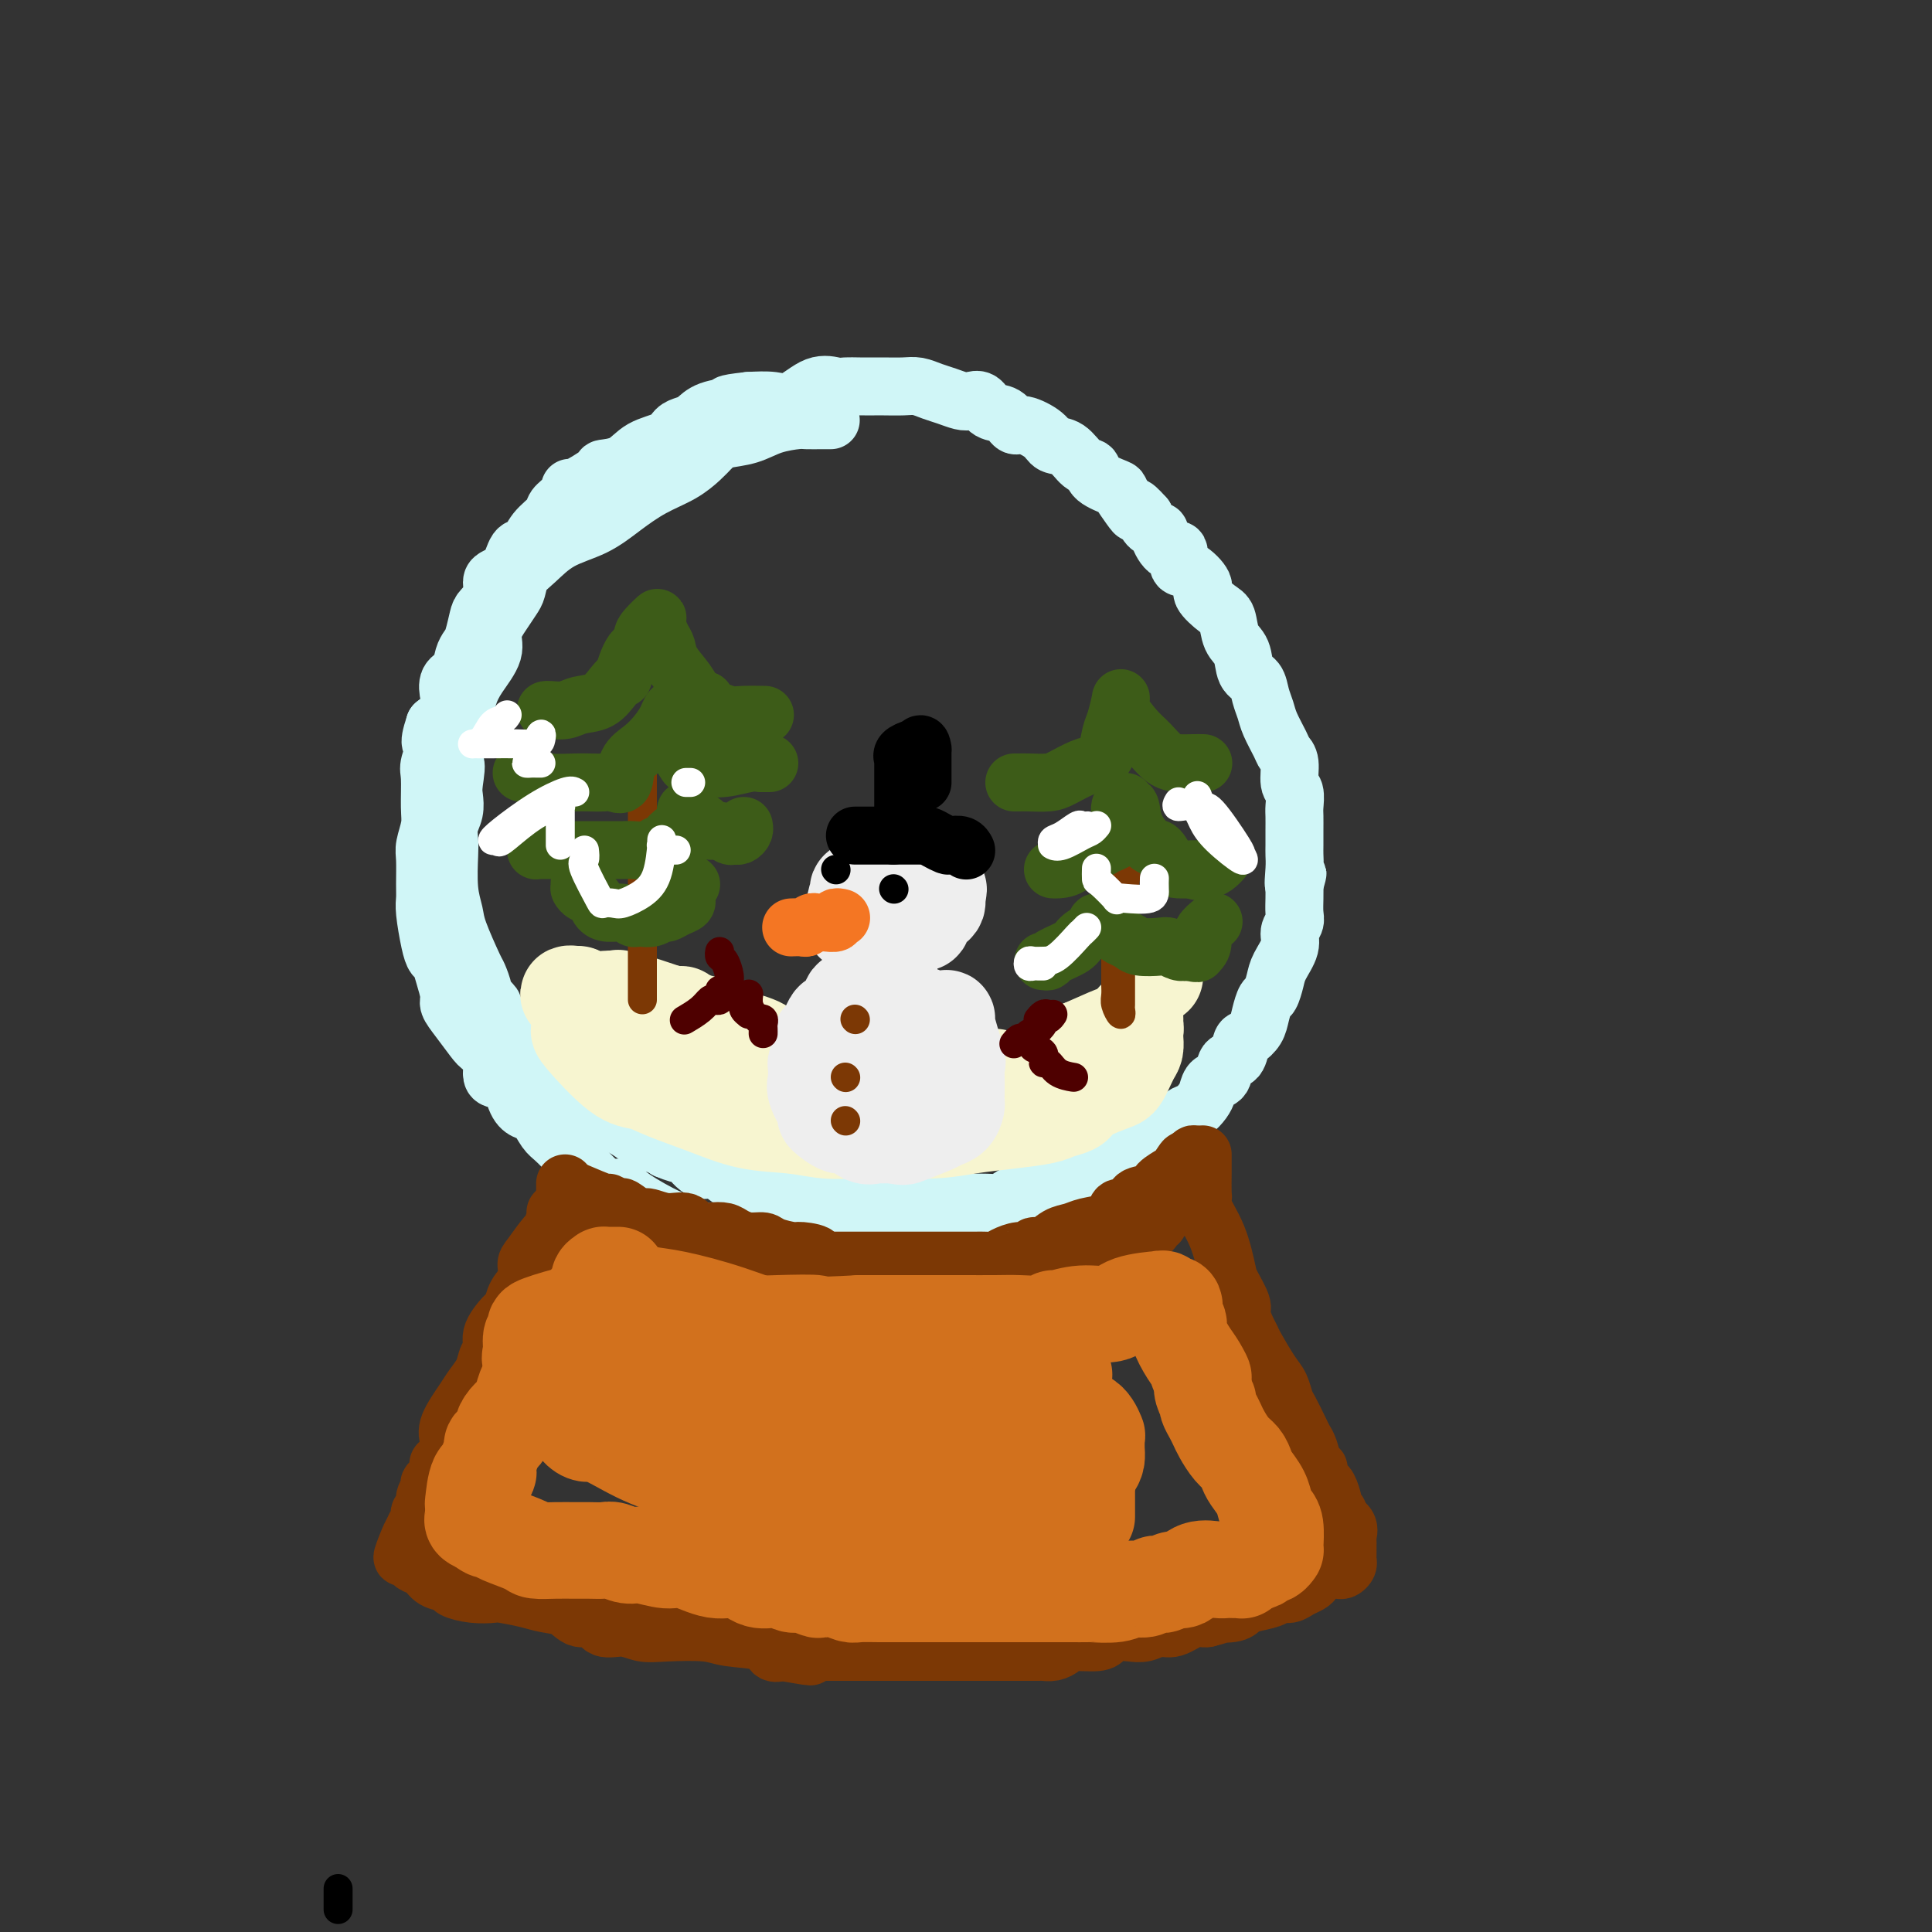 <svg viewBox='0 0 400 400' version='1.1' xmlns='http://www.w3.org/2000/svg' xmlns:xlink='http://www.w3.org/1999/xlink'><rect x="0" y="0" width="400" height="400" fill="#333333" stroke="none"/><g fill='none' stroke='rgb(208,246,247)' stroke-width='12' stroke-linecap='round' stroke-linejoin='round'><path d='M172,87c-0.393,0.001 -0.786,0.002 -1,0c-0.214,-0.002 -0.250,-0.008 -1,0c-0.750,0.008 -2.214,0.029 -3,0c-0.786,-0.029 -0.893,-0.110 -2,0c-1.107,0.110 -3.213,0.410 -5,1c-1.787,0.590 -3.254,1.470 -5,2c-1.746,0.530 -3.770,0.712 -5,1c-1.230,0.288 -1.664,0.684 -2,1c-0.336,0.316 -0.574,0.551 -1,1c-0.426,0.449 -1.041,1.110 -2,2c-0.959,0.890 -2.261,2.008 -4,3c-1.739,0.992 -3.914,1.858 -6,3c-2.086,1.142 -4.082,2.560 -6,4c-1.918,1.440 -3.757,2.904 -6,4c-2.243,1.096 -4.891,1.826 -7,3c-2.109,1.174 -3.681,2.792 -5,4c-1.319,1.208 -2.386,2.006 -3,3c-0.614,0.994 -0.775,2.182 -1,3c-0.225,0.818 -0.515,1.264 -1,2c-0.485,0.736 -1.166,1.760 -2,3c-0.834,1.240 -1.820,2.694 -2,4c-0.180,1.306 0.446,2.464 0,4c-0.446,1.536 -1.965,3.450 -3,5c-1.035,1.550 -1.587,2.735 -2,4c-0.413,1.265 -0.688,2.610 -1,4c-0.312,1.390 -0.661,2.826 -1,4c-0.339,1.174 -0.670,2.087 -1,3'/><path d='M94,155c-2.631,6.508 -0.709,3.280 0,3c0.709,-0.280 0.204,2.390 0,4c-0.204,1.610 -0.107,2.160 0,3c0.107,0.840 0.224,1.970 0,3c-0.224,1.030 -0.789,1.959 -1,3c-0.211,1.041 -0.070,2.192 0,3c0.070,0.808 0.068,1.271 0,3c-0.068,1.729 -0.201,4.723 0,7c0.201,2.277 0.738,3.836 1,5c0.262,1.164 0.250,1.932 1,4c0.750,2.068 2.262,5.437 3,7c0.738,1.563 0.703,1.319 1,2c0.297,0.681 0.926,2.286 1,3c0.074,0.714 -0.407,0.536 0,1c0.407,0.464 1.704,1.570 2,2c0.296,0.430 -0.407,0.185 0,1c0.407,0.815 1.924,2.689 3,4c1.076,1.311 1.710,2.058 2,2c0.290,-0.058 0.236,-0.922 1,0c0.764,0.922 2.348,3.630 3,5c0.652,1.370 0.374,1.402 1,2c0.626,0.598 2.156,1.761 3,2c0.844,0.239 1.001,-0.445 1,0c-0.001,0.445 -0.159,2.020 1,3c1.159,0.980 3.636,1.366 5,2c1.364,0.634 1.615,1.518 2,2c0.385,0.482 0.904,0.563 2,1c1.096,0.437 2.768,1.231 4,2c1.232,0.769 2.024,1.515 3,2c0.976,0.485 2.136,0.710 3,1c0.864,0.290 1.432,0.645 2,1'/><path d='M138,238c4.011,1.738 3.539,0.584 4,1c0.461,0.416 1.856,2.403 3,3c1.144,0.597 2.039,-0.195 3,0c0.961,0.195 1.990,1.376 3,2c1.010,0.624 2.003,0.689 3,1c0.997,0.311 1.998,0.868 3,1c1.002,0.132 2.004,-0.162 3,0c0.996,0.162 1.986,0.778 3,1c1.014,0.222 2.052,0.049 3,0c0.948,-0.049 1.805,0.025 3,0c1.195,-0.025 2.728,-0.150 4,0c1.272,0.150 2.283,0.576 3,1c0.717,0.424 1.139,0.846 2,1c0.861,0.154 2.159,0.041 3,0c0.841,-0.041 1.223,-0.011 2,0c0.777,0.011 1.948,0.003 3,0c1.052,-0.003 1.983,-0.001 3,0c1.017,0.001 2.118,-0.000 3,0c0.882,0.000 1.543,0.001 3,0c1.457,-0.001 3.709,-0.003 5,0c1.291,0.003 1.621,0.011 2,0c0.379,-0.011 0.806,-0.042 2,0c1.194,0.042 3.154,0.156 4,0c0.846,-0.156 0.578,-0.582 1,-1c0.422,-0.418 1.534,-0.828 2,-1c0.466,-0.172 0.288,-0.105 1,0c0.712,0.105 2.315,0.249 3,0c0.685,-0.249 0.452,-0.892 1,-1c0.548,-0.108 1.878,0.317 3,0c1.122,-0.317 2.035,-1.376 3,-2c0.965,-0.624 1.983,-0.812 3,-1'/><path d='M225,243c2.888,-1.129 1.607,-0.951 2,-1c0.393,-0.049 2.458,-0.323 4,-1c1.542,-0.677 2.560,-1.756 3,-2c0.440,-0.244 0.302,0.347 1,0c0.698,-0.347 2.231,-1.632 3,-2c0.769,-0.368 0.772,0.182 1,0c0.228,-0.182 0.680,-1.094 1,-2c0.320,-0.906 0.509,-1.804 1,-2c0.491,-0.196 1.284,0.310 2,0c0.716,-0.310 1.357,-1.435 2,-2c0.643,-0.565 1.290,-0.569 2,-1c0.710,-0.431 1.485,-1.289 2,-2c0.515,-0.711 0.772,-1.273 1,-2c0.228,-0.727 0.429,-1.617 1,-2c0.571,-0.383 1.514,-0.259 2,-1c0.486,-0.741 0.515,-2.347 1,-3c0.485,-0.653 1.425,-0.351 2,-1c0.575,-0.649 0.784,-2.248 1,-3c0.216,-0.752 0.439,-0.658 1,-1c0.561,-0.342 1.460,-1.120 2,-2c0.540,-0.880 0.721,-1.862 1,-3c0.279,-1.138 0.657,-2.433 1,-3c0.343,-0.567 0.651,-0.407 1,-1c0.349,-0.593 0.738,-1.941 1,-3c0.262,-1.059 0.396,-1.830 1,-3c0.604,-1.170 1.679,-2.739 2,-4c0.321,-1.261 -0.110,-2.214 0,-3c0.110,-0.786 0.761,-1.407 1,-2c0.239,-0.593 0.064,-1.160 0,-2c-0.064,-0.840 -0.018,-1.954 0,-3c0.018,-1.046 0.009,-2.023 0,-3'/><path d='M268,183c1.238,-4.502 0.332,-0.756 0,0c-0.332,0.756 -0.089,-1.478 0,-3c0.089,-1.522 0.023,-2.332 0,-3c-0.023,-0.668 -0.005,-1.194 0,-2c0.005,-0.806 -0.003,-1.890 0,-3c0.003,-1.110 0.016,-2.244 0,-3c-0.016,-0.756 -0.060,-1.133 0,-2c0.060,-0.867 0.224,-2.222 0,-3c-0.224,-0.778 -0.837,-0.978 -1,-2c-0.163,-1.022 0.125,-2.868 0,-4c-0.125,-1.132 -0.664,-1.552 -1,-2c-0.336,-0.448 -0.470,-0.925 -1,-2c-0.530,-1.075 -1.455,-2.747 -2,-4c-0.545,-1.253 -0.708,-2.086 -1,-3c-0.292,-0.914 -0.712,-1.909 -1,-3c-0.288,-1.091 -0.444,-2.278 -1,-3c-0.556,-0.722 -1.512,-0.979 -2,-2c-0.488,-1.021 -0.507,-2.805 -1,-4c-0.493,-1.195 -1.461,-1.799 -2,-3c-0.539,-1.201 -0.651,-2.998 -1,-4c-0.349,-1.002 -0.935,-1.207 -2,-2c-1.065,-0.793 -2.610,-2.172 -3,-3c-0.390,-0.828 0.373,-1.105 0,-2c-0.373,-0.895 -1.884,-2.408 -3,-3c-1.116,-0.592 -1.838,-0.263 -2,-1c-0.162,-0.737 0.237,-2.539 0,-3c-0.237,-0.461 -1.111,0.421 -2,0c-0.889,-0.421 -1.795,-2.144 -2,-3c-0.205,-0.856 0.291,-0.846 0,-1c-0.291,-0.154 -1.369,-0.473 -2,-1c-0.631,-0.527 -0.816,-1.264 -1,-2'/><path d='M237,107c-3.055,-3.461 -2.192,-1.612 -2,-1c0.192,0.612 -0.287,-0.011 -1,-1c-0.713,-0.989 -1.660,-2.343 -2,-3c-0.340,-0.657 -0.071,-0.618 -1,-1c-0.929,-0.382 -3.054,-1.187 -4,-2c-0.946,-0.813 -0.713,-1.635 -1,-2c-0.287,-0.365 -1.096,-0.274 -2,-1c-0.904,-0.726 -1.905,-2.270 -3,-3c-1.095,-0.730 -2.284,-0.648 -3,-1c-0.716,-0.352 -0.958,-1.140 -2,-2c-1.042,-0.860 -2.884,-1.793 -4,-2c-1.116,-0.207 -1.507,0.312 -2,0c-0.493,-0.312 -1.090,-1.456 -2,-2c-0.910,-0.544 -2.134,-0.489 -3,-1c-0.866,-0.511 -1.376,-1.590 -2,-2c-0.624,-0.410 -1.364,-0.152 -2,0c-0.636,0.152 -1.169,0.198 -2,0c-0.831,-0.198 -1.959,-0.642 -3,-1c-1.041,-0.358 -1.993,-0.632 -3,-1c-1.007,-0.368 -2.067,-0.831 -3,-1c-0.933,-0.169 -1.740,-0.045 -3,0c-1.260,0.045 -2.975,0.012 -4,0c-1.025,-0.012 -1.361,-0.002 -2,0c-0.639,0.002 -1.579,-0.002 -2,0c-0.421,0.002 -0.321,0.012 -1,0c-0.679,-0.012 -2.137,-0.045 -3,0c-0.863,0.045 -1.132,0.170 -2,0c-0.868,-0.170 -2.336,-0.633 -4,0c-1.664,0.633 -3.525,2.363 -5,3c-1.475,0.637 -2.564,0.182 -4,0c-1.436,-0.182 -3.218,-0.091 -5,0'/><path d='M155,83c-6.120,0.659 -3.920,0.806 -4,1c-0.080,0.194 -2.442,0.437 -4,1c-1.558,0.563 -2.314,1.448 -3,2c-0.686,0.552 -1.301,0.771 -2,1c-0.699,0.229 -1.481,0.468 -2,1c-0.519,0.532 -0.775,1.359 -2,2c-1.225,0.641 -3.418,1.098 -5,2c-1.582,0.902 -2.553,2.250 -4,3c-1.447,0.750 -3.370,0.900 -4,1c-0.630,0.100 0.034,0.148 -1,1c-1.034,0.852 -3.767,2.507 -5,3c-1.233,0.493 -0.967,-0.175 -1,0c-0.033,0.175 -0.365,1.193 -1,2c-0.635,0.807 -1.574,1.404 -2,2c-0.426,0.596 -0.339,1.193 -1,2c-0.661,0.807 -2.070,1.825 -3,3c-0.930,1.175 -1.382,2.505 -2,3c-0.618,0.495 -1.402,0.153 -2,1c-0.598,0.847 -1.011,2.882 -2,4c-0.989,1.118 -2.555,1.318 -3,2c-0.445,0.682 0.232,1.845 0,3c-0.232,1.155 -1.372,2.300 -2,3c-0.628,0.700 -0.744,0.954 -1,2c-0.256,1.046 -0.650,2.884 -1,4c-0.350,1.116 -0.655,1.509 -1,2c-0.345,0.491 -0.731,1.079 -1,2c-0.269,0.921 -0.420,2.175 -1,3c-0.580,0.825 -1.588,1.221 -2,2c-0.412,0.779 -0.226,1.940 0,3c0.226,1.060 0.493,2.017 0,3c-0.493,0.983 -1.747,1.991 -3,3'/><path d='M90,150c-1.795,5.330 -0.284,3.657 0,4c0.284,0.343 -0.660,2.704 -1,4c-0.340,1.296 -0.077,1.527 0,3c0.077,1.473 -0.032,4.187 0,6c0.032,1.813 0.205,2.726 0,4c-0.205,1.274 -0.788,2.908 -1,4c-0.212,1.092 -0.054,1.643 0,3c0.054,1.357 0.003,3.519 0,5c-0.003,1.481 0.041,2.279 0,3c-0.041,0.721 -0.166,1.364 0,3c0.166,1.636 0.623,4.266 1,6c0.377,1.734 0.674,2.571 1,3c0.326,0.429 0.681,0.448 1,1c0.319,0.552 0.603,1.636 1,3c0.397,1.364 0.907,3.009 1,4c0.093,0.991 -0.230,1.327 0,2c0.230,0.673 1.011,1.684 2,3c0.989,1.316 2.184,2.938 3,4c0.816,1.062 1.254,1.566 2,2c0.746,0.434 1.799,0.799 2,2c0.201,1.201 -0.452,3.237 0,4c0.452,0.763 2.008,0.253 3,1c0.992,0.747 1.419,2.751 2,4c0.581,1.249 1.314,1.742 2,2c0.686,0.258 1.324,0.282 2,1c0.676,0.718 1.388,2.132 2,3c0.612,0.868 1.122,1.191 2,2c0.878,0.809 2.122,2.103 3,3c0.878,0.897 1.390,1.395 2,2c0.610,0.605 1.317,1.316 2,2c0.683,0.684 1.341,1.342 2,2'/><path d='M124,245c4.234,3.572 3.817,1.500 4,1c0.183,-0.500 0.964,0.570 3,2c2.036,1.430 5.327,3.221 7,4c1.673,0.779 1.728,0.547 2,1c0.272,0.453 0.761,1.592 2,2c1.239,0.408 3.228,0.085 4,0c0.772,-0.085 0.327,0.068 1,0c0.673,-0.068 2.464,-0.358 4,0c1.536,0.358 2.817,1.364 4,2c1.183,0.636 2.267,0.903 5,1c2.733,0.097 7.114,0.026 9,0c1.886,-0.026 1.278,-0.006 2,0c0.722,0.006 2.776,-0.001 4,0c1.224,0.001 1.618,0.012 3,0c1.382,-0.012 3.751,-0.045 5,0c1.249,0.045 1.378,0.170 2,0c0.622,-0.170 1.736,-0.633 3,-1c1.264,-0.367 2.678,-0.637 3,-1c0.322,-0.363 -0.447,-0.820 0,-1c0.447,-0.180 2.112,-0.085 3,0c0.888,0.085 1.000,0.160 2,0c1.000,-0.160 2.888,-0.555 4,-1c1.112,-0.445 1.449,-0.941 2,-1c0.551,-0.059 1.317,0.317 2,0c0.683,-0.317 1.284,-1.328 2,-2c0.716,-0.672 1.549,-1.007 2,-1c0.451,0.007 0.521,0.355 1,0c0.479,-0.355 1.365,-1.415 2,-2c0.635,-0.585 1.017,-0.696 2,-1c0.983,-0.304 2.567,-0.801 4,-1c1.433,-0.199 2.717,-0.099 4,0'/><path d='M221,246c6.299,-2.265 3.048,-1.929 2,-2c-1.048,-0.071 0.108,-0.549 1,-1c0.892,-0.451 1.519,-0.876 2,-1c0.481,-0.124 0.815,0.051 1,0c0.185,-0.051 0.219,-0.328 1,-1c0.781,-0.672 2.307,-1.739 3,-2c0.693,-0.261 0.554,0.285 1,0c0.446,-0.285 1.479,-1.400 2,-2c0.521,-0.600 0.532,-0.686 1,-1c0.468,-0.314 1.393,-0.855 2,-1c0.607,-0.145 0.895,0.105 1,0c0.105,-0.105 0.028,-0.564 0,-1c-0.028,-0.436 -0.008,-0.848 0,-1c0.008,-0.152 0.002,-0.043 0,0c-0.002,0.043 -0.001,0.022 0,0'/></g>
<g fill='none' stroke='rgb(124,56,5)' stroke-width='12' stroke-linecap='round' stroke-linejoin='round'><path d='M117,245c-0.004,0.305 -0.007,0.609 0,1c0.007,0.391 0.026,0.868 0,1c-0.026,0.132 -0.097,-0.082 0,0c0.097,0.082 0.363,0.460 1,1c0.637,0.540 1.644,1.241 2,2c0.356,0.759 0.060,1.576 0,2c-0.060,0.424 0.116,0.456 1,1c0.884,0.544 2.475,1.600 3,2c0.525,0.400 -0.015,0.145 0,0c0.015,-0.145 0.585,-0.178 1,0c0.415,0.178 0.673,0.569 1,1c0.327,0.431 0.722,0.904 1,1c0.278,0.096 0.438,-0.184 1,0c0.562,0.184 1.527,0.833 2,1c0.473,0.167 0.454,-0.147 1,0c0.546,0.147 1.656,0.756 2,1c0.344,0.244 -0.078,0.122 0,0c0.078,-0.122 0.655,-0.243 1,0c0.345,0.243 0.459,0.849 1,1c0.541,0.151 1.508,-0.152 2,0c0.492,0.152 0.507,0.759 1,1c0.493,0.241 1.462,0.116 2,0c0.538,-0.116 0.644,-0.224 1,0c0.356,0.224 0.963,0.781 1,1c0.037,0.219 -0.495,0.100 0,0c0.495,-0.100 2.018,-0.181 3,0c0.982,0.181 1.423,0.623 2,1c0.577,0.377 1.288,0.688 2,1'/><path d='M149,264c3.468,1.084 1.140,0.294 1,0c-0.140,-0.294 1.910,-0.093 3,0c1.090,0.093 1.221,0.077 2,0c0.779,-0.077 2.207,-0.217 3,0c0.793,0.217 0.952,0.790 2,1c1.048,0.210 2.985,0.055 4,0c1.015,-0.055 1.108,-0.012 2,0c0.892,0.012 2.584,-0.007 3,0c0.416,0.007 -0.444,0.040 0,0c0.444,-0.040 2.192,-0.154 3,0c0.808,0.154 0.677,0.577 1,1c0.323,0.423 1.099,0.845 2,1c0.901,0.155 1.928,0.041 3,0c1.072,-0.041 2.188,-0.011 3,0c0.812,0.011 1.321,0.003 2,0c0.679,-0.003 1.530,-0.001 2,0c0.470,0.001 0.561,0.000 1,0c0.439,-0.000 1.227,-0.000 2,0c0.773,0.000 1.530,0.000 2,0c0.470,-0.000 0.652,-0.000 1,0c0.348,0.000 0.861,0.000 2,0c1.139,-0.000 2.904,-0.000 4,0c1.096,0.000 1.523,0.000 2,0c0.477,-0.000 1.006,-0.000 1,0c-0.006,0.000 -0.545,0.000 0,0c0.545,-0.000 2.173,-0.000 3,0c0.827,0.000 0.851,0.000 1,0c0.149,-0.000 0.421,-0.000 1,0c0.579,0.000 1.463,0.000 2,0c0.537,-0.000 0.725,-0.000 1,0c0.275,0.000 0.638,0.000 1,0'/><path d='M209,267c9.373,0.452 2.804,0.084 1,0c-1.804,-0.084 1.156,0.118 3,0c1.844,-0.118 2.572,-0.555 3,-1c0.428,-0.445 0.557,-0.896 1,-1c0.443,-0.104 1.201,0.140 2,0c0.799,-0.140 1.641,-0.666 3,-1c1.359,-0.334 3.237,-0.478 4,-1c0.763,-0.522 0.413,-1.422 1,-2c0.587,-0.578 2.112,-0.834 3,-1c0.888,-0.166 1.141,-0.244 2,-1c0.859,-0.756 2.325,-2.192 3,-3c0.675,-0.808 0.559,-0.989 1,-1c0.441,-0.011 1.441,0.149 2,0c0.559,-0.149 0.678,-0.606 1,-1c0.322,-0.394 0.846,-0.723 1,-1c0.154,-0.277 -0.061,-0.502 0,-1c0.061,-0.498 0.397,-1.270 1,-2c0.603,-0.730 1.471,-1.417 2,-2c0.529,-0.583 0.718,-1.061 1,-2c0.282,-0.939 0.659,-2.337 1,-3c0.341,-0.663 0.648,-0.590 1,-1c0.352,-0.410 0.749,-1.303 1,-2c0.251,-0.697 0.358,-1.199 0,-1c-0.358,0.199 -1.179,1.100 -2,2'/><path d='M245,241c0.867,-1.971 -0.466,0.102 -1,1c-0.534,0.898 -0.271,0.621 -1,1c-0.729,0.379 -2.452,1.416 -3,2c-0.548,0.584 0.077,0.716 0,1c-0.077,0.284 -0.857,0.719 -2,1c-1.143,0.281 -2.650,0.408 -3,1c-0.350,0.592 0.458,1.650 0,2c-0.458,0.350 -2.180,-0.008 -3,0c-0.820,0.008 -0.736,0.382 -1,1c-0.264,0.618 -0.875,1.480 -2,2c-1.125,0.520 -2.763,0.699 -4,1c-1.237,0.301 -2.071,0.726 -3,1c-0.929,0.274 -1.953,0.398 -3,1c-1.047,0.602 -2.119,1.681 -3,2c-0.881,0.319 -1.573,-0.121 -2,0c-0.427,0.121 -0.589,0.803 -1,1c-0.411,0.197 -1.070,-0.091 -2,0c-0.930,0.091 -2.132,0.560 -3,1c-0.868,0.440 -1.402,0.850 -2,1c-0.598,0.150 -1.261,0.040 -2,0c-0.739,-0.040 -1.556,-0.011 -2,0c-0.444,0.011 -0.517,0.003 -2,0c-1.483,-0.003 -4.375,-0.001 -6,0c-1.625,0.001 -1.981,0.000 -3,0c-1.019,-0.000 -2.700,-0.000 -4,0c-1.300,0.000 -2.220,0.000 -3,0c-0.780,-0.000 -1.419,-0.000 -2,0c-0.581,0.000 -1.104,0.000 -2,0c-0.896,-0.000 -2.164,-0.000 -3,0c-0.836,0.000 -1.239,0.000 -2,0c-0.761,-0.000 -1.881,-0.000 -3,0'/><path d='M172,261c-6.857,0.147 -3.499,-0.486 -3,-1c0.499,-0.514 -1.861,-0.907 -3,-1c-1.139,-0.093 -1.058,0.116 -2,0c-0.942,-0.116 -2.909,-0.557 -4,-1c-1.091,-0.443 -1.306,-0.890 -2,-1c-0.694,-0.110 -1.867,0.116 -3,0c-1.133,-0.116 -2.227,-0.575 -3,-1c-0.773,-0.425 -1.224,-0.817 -2,-1c-0.776,-0.183 -1.878,-0.159 -3,0c-1.122,0.159 -2.263,0.451 -3,0c-0.737,-0.451 -1.070,-1.645 -2,-2c-0.930,-0.355 -2.457,0.130 -4,0c-1.543,-0.130 -3.101,-0.876 -4,-1c-0.899,-0.124 -1.140,0.375 -2,0c-0.860,-0.375 -2.340,-1.625 -3,-2c-0.660,-0.375 -0.499,0.124 -1,0c-0.501,-0.124 -1.665,-0.870 -2,-1c-0.335,-0.130 0.158,0.357 -1,0c-1.158,-0.357 -3.965,-1.558 -5,-2c-1.035,-0.442 -0.296,-0.126 0,0c0.296,0.126 0.148,0.063 0,0'/><path d='M115,251c0.105,0.084 0.210,0.167 0,1c-0.210,0.833 -0.734,2.414 -1,3c-0.266,0.586 -0.274,0.176 -1,1c-0.726,0.824 -2.170,2.883 -3,4c-0.830,1.117 -1.046,1.291 -1,2c0.046,0.709 0.355,1.954 0,3c-0.355,1.046 -1.372,1.894 -2,3c-0.628,1.106 -0.865,2.469 -1,3c-0.135,0.531 -0.168,0.228 -1,1c-0.832,0.772 -2.464,2.619 -3,4c-0.536,1.381 0.024,2.296 0,3c-0.024,0.704 -0.630,1.196 -1,2c-0.370,0.804 -0.502,1.921 -1,3c-0.498,1.079 -1.361,2.122 -2,3c-0.639,0.878 -1.054,1.592 -2,3c-0.946,1.408 -2.422,3.510 -3,5c-0.578,1.490 -0.258,2.366 0,3c0.258,0.634 0.454,1.024 0,2c-0.454,0.976 -1.556,2.537 -2,3c-0.444,0.463 -0.228,-0.171 0,0c0.228,0.171 0.468,1.149 0,2c-0.468,0.851 -1.646,1.576 -2,2c-0.354,0.424 0.115,0.547 0,1c-0.115,0.453 -0.814,1.235 -1,2c-0.186,0.765 0.143,1.515 0,2c-0.143,0.485 -0.756,0.707 -1,1c-0.244,0.293 -0.117,0.656 0,1c0.117,0.344 0.224,0.670 0,1c-0.224,0.330 -0.778,0.666 -1,1c-0.222,0.334 -0.111,0.667 0,1'/><path d='M86,317c-4.713,10.331 -1.995,3.160 -1,1c0.995,-2.160 0.267,0.692 0,2c-0.267,1.308 -0.072,1.071 0,1c0.072,-0.071 0.021,0.023 0,0c-0.021,-0.023 -0.013,-0.162 0,0c0.013,0.162 0.033,0.624 0,1c-0.033,0.376 -0.117,0.664 0,1c0.117,0.336 0.435,0.720 1,1c0.565,0.280 1.378,0.457 2,1c0.622,0.543 1.053,1.452 2,2c0.947,0.548 2.411,0.734 3,1c0.589,0.266 0.303,0.610 1,1c0.697,0.390 2.377,0.826 4,1c1.623,0.174 3.190,0.087 4,0c0.810,-0.087 0.863,-0.173 2,0c1.137,0.173 3.358,0.605 5,1c1.642,0.395 2.703,0.755 4,1c1.297,0.245 2.829,0.376 4,1c1.171,0.624 1.982,1.740 3,2c1.018,0.260 2.242,-0.336 3,0c0.758,0.336 1.049,1.606 2,2c0.951,0.394 2.561,-0.087 4,0c1.439,0.087 2.708,0.743 4,1c1.292,0.257 2.607,0.115 5,0c2.393,-0.115 5.862,-0.202 8,0c2.138,0.202 2.944,0.693 5,1c2.056,0.307 5.361,0.429 7,1c1.639,0.571 1.611,1.592 2,2c0.389,0.408 1.194,0.204 2,0'/><path d='M162,342c10.334,1.856 4.169,0.497 2,0c-2.169,-0.497 -0.342,-0.133 1,0c1.342,0.133 2.199,0.036 3,0c0.801,-0.036 1.547,-0.010 3,0c1.453,0.010 3.612,0.003 5,0c1.388,-0.003 2.006,-0.001 3,0c0.994,0.001 2.366,0.000 4,0c1.634,-0.000 3.531,-0.000 5,0c1.469,0.000 2.508,0.000 3,0c0.492,-0.000 0.435,-0.000 1,0c0.565,0.000 1.753,0.000 3,0c1.247,-0.000 2.553,-0.000 4,0c1.447,0.000 3.036,0.000 4,0c0.964,-0.000 1.304,-0.000 2,0c0.696,0.000 1.747,0.001 3,0c1.253,-0.001 2.707,-0.003 4,0c1.293,0.003 2.426,0.011 3,0c0.574,-0.011 0.588,-0.041 1,0c0.412,0.041 1.223,0.152 2,0c0.777,-0.152 1.520,-0.566 2,-1c0.480,-0.434 0.698,-0.887 2,-1c1.302,-0.113 3.689,0.114 5,0c1.311,-0.114 1.548,-0.571 2,-1c0.452,-0.429 1.120,-0.831 2,-1c0.880,-0.169 1.972,-0.105 3,0c1.028,0.105 1.991,0.253 3,0c1.009,-0.253 2.063,-0.905 3,-1c0.937,-0.095 1.756,0.366 3,0c1.244,-0.366 2.912,-1.560 4,-2c1.088,-0.440 1.597,-0.126 2,0c0.403,0.126 0.702,0.063 1,0'/><path d='M250,335c5.249,-1.322 2.373,-1.127 2,-1c-0.373,0.127 1.759,0.188 3,0c1.241,-0.188 1.592,-0.624 2,-1c0.408,-0.376 0.871,-0.692 2,-1c1.129,-0.308 2.922,-0.607 4,-1c1.078,-0.393 1.441,-0.879 2,-1c0.559,-0.121 1.313,0.121 2,0c0.687,-0.121 1.309,-0.607 2,-1c0.691,-0.393 1.453,-0.693 2,-1c0.547,-0.307 0.878,-0.621 1,-1c0.122,-0.379 0.035,-0.823 0,-1c-0.035,-0.177 -0.017,-0.089 0,0'/><path d='M249,239c0.000,0.339 0.001,0.678 0,1c-0.001,0.322 -0.003,0.625 0,1c0.003,0.375 0.010,0.820 0,2c-0.010,1.180 -0.038,3.093 0,4c0.038,0.907 0.141,0.807 0,1c-0.141,0.193 -0.528,0.678 0,2c0.528,1.322 1.969,3.480 3,6c1.031,2.520 1.652,5.403 2,7c0.348,1.597 0.422,1.909 1,3c0.578,1.091 1.659,2.961 2,4c0.341,1.039 -0.057,1.248 0,2c0.057,0.752 0.568,2.049 1,3c0.432,0.951 0.784,1.557 1,2c0.216,0.443 0.294,0.721 1,2c0.706,1.279 2.038,3.557 3,5c0.962,1.443 1.553,2.049 2,3c0.447,0.951 0.750,2.245 1,3c0.250,0.755 0.448,0.969 1,2c0.552,1.031 1.458,2.878 2,4c0.542,1.122 0.719,1.518 1,2c0.281,0.482 0.667,1.051 1,2c0.333,0.949 0.614,2.280 1,3c0.386,0.720 0.878,0.830 1,1c0.122,0.170 -0.126,0.398 0,1c0.126,0.602 0.626,1.576 1,2c0.374,0.424 0.622,0.299 1,1c0.378,0.701 0.885,2.229 1,3c0.115,0.771 -0.161,0.784 0,1c0.161,0.216 0.760,0.633 1,1c0.240,0.367 0.120,0.683 0,1'/><path d='M277,314c3.105,6.515 1.368,3.304 1,2c-0.368,-1.304 0.633,-0.699 1,0c0.367,0.699 0.098,1.494 0,2c-0.098,0.506 -0.026,0.723 0,1c0.026,0.277 0.007,0.613 0,1c-0.007,0.387 -0.002,0.825 0,1c0.002,0.175 0.001,0.088 0,0c-0.001,-0.088 -0.003,-0.178 0,0c0.003,0.178 0.012,0.622 0,1c-0.012,0.378 -0.044,0.690 0,1c0.044,0.310 0.166,0.619 0,1c-0.166,0.381 -0.619,0.834 -1,1c-0.381,0.166 -0.691,0.044 -1,0c-0.309,-0.044 -0.619,-0.012 -1,0c-0.381,0.012 -0.833,0.003 -1,0c-0.167,-0.003 -0.048,-0.001 0,0c0.048,0.001 0.024,0.000 0,0'/></g>
<g fill='none' stroke='rgb(210,113,29)' stroke-width='20' stroke-linecap='round' stroke-linejoin='round'><path d='M128,264c-0.342,0.001 -0.684,0.002 -1,0c-0.316,-0.002 -0.605,-0.008 -1,0c-0.395,0.008 -0.896,0.031 -1,0c-0.104,-0.031 0.189,-0.116 0,0c-0.189,0.116 -0.862,0.434 -1,1c-0.138,0.566 0.258,1.382 0,2c-0.258,0.618 -1.169,1.039 -2,2c-0.831,0.961 -1.581,2.461 -2,3c-0.419,0.539 -0.508,0.117 -1,1c-0.492,0.883 -1.389,3.069 -2,4c-0.611,0.931 -0.936,0.605 -2,2c-1.064,1.395 -2.866,4.509 -4,6c-1.134,1.491 -1.601,1.359 -2,2c-0.399,0.641 -0.732,2.054 -1,3c-0.268,0.946 -0.472,1.423 -1,2c-0.528,0.577 -1.380,1.252 -2,2c-0.620,0.748 -1.008,1.569 -1,2c0.008,0.431 0.410,0.474 0,1c-0.410,0.526 -1.633,1.537 -2,2c-0.367,0.463 0.122,0.378 0,1c-0.122,0.622 -0.856,1.951 -1,3c-0.144,1.049 0.301,1.820 0,2c-0.301,0.180 -1.349,-0.229 -2,1c-0.651,1.229 -0.906,4.098 -1,5c-0.094,0.902 -0.027,-0.162 0,0c0.027,0.162 0.013,1.549 0,2c-0.013,0.451 -0.024,-0.034 0,0c0.024,0.034 0.083,0.586 0,1c-0.083,0.414 -0.310,0.690 0,1c0.310,0.310 1.155,0.655 2,1'/><path d='M100,316c0.717,0.967 1.510,0.886 2,1c0.490,0.114 0.676,0.423 2,1c1.324,0.577 3.785,1.423 5,2c1.215,0.577 1.183,0.887 2,1c0.817,0.113 2.483,0.029 4,0c1.517,-0.029 2.885,-0.004 4,0c1.115,0.004 1.976,-0.014 3,0c1.024,0.014 2.210,0.061 3,0c0.790,-0.061 1.185,-0.229 2,0c0.815,0.229 2.051,0.854 3,1c0.949,0.146 1.611,-0.187 3,0c1.389,0.187 3.505,0.895 5,1c1.495,0.105 2.371,-0.393 4,0c1.629,0.393 4.012,1.679 6,2c1.988,0.321 3.581,-0.321 5,0c1.419,0.321 2.664,1.606 4,2c1.336,0.394 2.762,-0.105 4,0c1.238,0.105 2.288,0.812 3,1c0.712,0.188 1.087,-0.142 2,0c0.913,0.142 2.364,0.756 3,1c0.636,0.244 0.457,0.118 1,0c0.543,-0.118 1.810,-0.228 3,0c1.190,0.228 2.304,0.793 3,1c0.696,0.207 0.974,0.055 2,0c1.026,-0.055 2.801,-0.015 4,0c1.199,0.015 1.823,0.004 3,0c1.177,-0.004 2.906,-0.001 4,0c1.094,0.001 1.551,0.000 2,0c0.449,-0.000 0.890,-0.000 2,0c1.110,0.000 2.889,0.000 4,0c1.111,-0.000 1.556,-0.000 2,0'/><path d='M199,330c3.762,-0.000 1.668,-0.000 1,0c-0.668,0.000 0.089,0.000 1,0c0.911,-0.000 1.977,-0.000 3,0c1.023,0.000 2.004,0.000 3,0c0.996,-0.000 2.006,-0.000 3,0c0.994,0.000 1.972,0.000 3,0c1.028,-0.000 2.104,-0.000 3,0c0.896,0.000 1.610,0.000 2,0c0.390,-0.000 0.454,-0.000 1,0c0.546,0.000 1.574,0.001 2,0c0.426,-0.001 0.249,-0.004 1,0c0.751,0.004 2.431,0.016 3,0c0.569,-0.016 0.026,-0.061 1,0c0.974,0.061 3.466,0.227 5,0c1.534,-0.227 2.109,-0.846 3,-1c0.891,-0.154 2.097,0.156 3,0c0.903,-0.156 1.502,-0.778 2,-1c0.498,-0.222 0.895,-0.043 1,0c0.105,0.043 -0.083,-0.048 0,0c0.083,0.048 0.438,0.237 1,0c0.562,-0.237 1.330,-0.901 2,-1c0.670,-0.099 1.240,0.366 2,0c0.760,-0.366 1.709,-1.562 3,-2c1.291,-0.438 2.924,-0.118 4,0c1.076,0.118 1.595,0.033 2,0c0.405,-0.033 0.696,-0.012 1,0c0.304,0.012 0.620,0.017 1,0c0.380,-0.017 0.823,-0.056 1,0c0.177,0.056 0.086,0.207 0,0c-0.086,-0.207 -0.167,-0.774 0,-1c0.167,-0.226 0.584,-0.113 1,0'/><path d='M258,324c4.505,-1.095 2.269,-0.833 2,-1c-0.269,-0.167 1.431,-0.763 2,-1c0.569,-0.237 0.009,-0.116 0,0c-0.009,0.116 0.534,0.228 1,0c0.466,-0.228 0.854,-0.796 1,-1c0.146,-0.204 0.050,-0.046 0,0c-0.050,0.046 -0.054,-0.021 0,-1c0.054,-0.979 0.165,-2.871 0,-4c-0.165,-1.129 -0.608,-1.496 -1,-2c-0.392,-0.504 -0.734,-1.147 -1,-2c-0.266,-0.853 -0.455,-1.918 -1,-3c-0.545,-1.082 -1.445,-2.180 -2,-3c-0.555,-0.820 -0.765,-1.360 -1,-2c-0.235,-0.640 -0.497,-1.379 -1,-2c-0.503,-0.621 -1.249,-1.126 -2,-2c-0.751,-0.874 -1.508,-2.119 -2,-3c-0.492,-0.881 -0.719,-1.397 -1,-2c-0.281,-0.603 -0.615,-1.292 -1,-2c-0.385,-0.708 -0.821,-1.436 -1,-2c-0.179,-0.564 -0.099,-0.966 0,-1c0.099,-0.034 0.219,0.298 0,0c-0.219,-0.298 -0.777,-1.228 -1,-2c-0.223,-0.772 -0.112,-1.386 0,-2'/><path d='M249,286c-2.283,-4.779 -0.491,-1.728 0,-1c0.491,0.728 -0.318,-0.868 -1,-2c-0.682,-1.132 -1.238,-1.800 -2,-3c-0.762,-1.200 -1.729,-2.933 -2,-4c-0.271,-1.067 0.153,-1.466 0,-2c-0.153,-0.534 -0.883,-1.201 -1,-2c-0.117,-0.799 0.380,-1.731 0,-2c-0.380,-0.269 -1.638,0.126 -2,0c-0.362,-0.126 0.173,-0.772 0,-1c-0.173,-0.228 -1.055,-0.038 -1,0c0.055,0.038 1.048,-0.077 0,0c-1.048,0.077 -4.136,0.345 -6,1c-1.864,0.655 -2.503,1.696 -4,2c-1.497,0.304 -3.853,-0.129 -6,0c-2.147,0.129 -4.087,0.819 -5,1c-0.913,0.181 -0.799,-0.148 -1,0c-0.201,0.148 -0.717,0.772 -2,1c-1.283,0.228 -3.332,0.061 -5,0c-1.668,-0.061 -2.954,-0.016 -5,0c-2.046,0.016 -4.852,0.004 -6,0c-1.148,-0.004 -0.638,-0.001 -2,0c-1.362,0.001 -4.598,0.000 -7,0c-2.402,-0.000 -3.972,-0.000 -6,0c-2.028,0.000 -4.514,0.000 -7,0'/><path d='M178,274c-11.417,0.623 -8.458,0.182 -9,0c-0.542,-0.182 -4.584,-0.105 -8,0c-3.416,0.105 -6.204,0.238 -9,0c-2.796,-0.238 -5.599,-0.849 -8,-1c-2.401,-0.151 -4.401,0.156 -7,0c-2.599,-0.156 -5.797,-0.776 -8,-1c-2.203,-0.224 -3.411,-0.053 -4,0c-0.589,0.053 -0.561,-0.011 -1,0c-0.439,0.011 -1.346,0.097 -2,0c-0.654,-0.097 -1.055,-0.379 -3,0c-1.945,0.379 -5.435,1.418 -7,2c-1.565,0.582 -1.207,0.706 -1,1c0.207,0.294 0.261,0.759 0,1c-0.261,0.241 -0.838,0.259 -1,1c-0.162,0.741 0.091,2.206 0,3c-0.091,0.794 -0.528,0.918 0,2c0.528,1.082 2.020,3.121 4,6c1.980,2.879 4.449,6.597 6,8c1.551,1.403 2.185,0.489 4,1c1.815,0.511 4.812,2.446 8,4c3.188,1.554 6.566,2.728 11,4c4.434,1.272 9.925,2.642 15,4c5.075,1.358 9.733,2.705 14,4c4.267,1.295 8.143,2.537 12,3c3.857,0.463 7.694,0.146 11,0c3.306,-0.146 6.082,-0.122 9,0c2.918,0.122 5.978,0.340 8,0c2.022,-0.340 3.006,-1.240 4,-2c0.994,-0.760 1.997,-1.380 3,-2'/><path d='M219,312c1.669,-1.429 2.342,-3.002 3,-4c0.658,-0.998 1.301,-1.423 2,-2c0.699,-0.577 1.455,-1.308 2,-2c0.545,-0.692 0.879,-1.345 1,-2c0.121,-0.655 0.028,-1.310 0,-2c-0.028,-0.690 0.007,-1.414 0,-2c-0.007,-0.586 -0.057,-1.033 0,-1c0.057,0.033 0.222,0.545 0,0c-0.222,-0.545 -0.831,-2.146 -2,-3c-1.169,-0.854 -2.897,-0.961 -4,-1c-1.103,-0.039 -1.579,-0.010 -5,0c-3.421,0.010 -9.786,0.002 -14,0c-4.214,-0.002 -6.277,0.002 -8,0c-1.723,-0.002 -3.106,-0.008 -5,0c-1.894,0.008 -4.300,0.032 -6,0c-1.700,-0.032 -2.694,-0.118 -4,0c-1.306,0.118 -2.923,0.440 -5,0c-2.077,-0.440 -4.613,-1.641 -7,-2c-2.387,-0.359 -4.626,0.125 -7,0c-2.374,-0.125 -4.882,-0.860 -7,-1c-2.118,-0.140 -3.847,0.315 -5,0c-1.153,-0.315 -1.729,-1.401 -2,-2c-0.271,-0.599 -0.236,-0.712 -1,-1c-0.764,-0.288 -2.328,-0.751 -3,-1c-0.672,-0.249 -0.452,-0.283 -1,-1c-0.548,-0.717 -1.862,-2.118 -3,-3c-1.138,-0.882 -2.099,-1.247 -3,-2c-0.901,-0.753 -1.743,-1.895 -3,-3c-1.257,-1.105 -2.931,-2.173 -4,-3c-1.069,-0.827 -1.535,-1.414 -2,-2'/><path d='M126,272c-3.631,-3.024 -1.709,-1.585 -1,-1c0.709,0.585 0.204,0.315 0,0c-0.204,-0.315 -0.107,-0.677 0,-1c0.107,-0.323 0.226,-0.608 0,-1c-0.226,-0.392 -0.796,-0.890 -1,-1c-0.204,-0.110 -0.043,0.170 0,0c0.043,-0.170 -0.031,-0.790 0,-1c0.031,-0.210 0.166,-0.010 1,0c0.834,0.010 2.368,-0.170 4,0c1.632,0.170 3.363,0.688 5,1c1.637,0.312 3.181,0.417 6,1c2.819,0.583 6.913,1.645 11,3c4.087,1.355 8.167,3.003 12,4c3.833,0.997 7.419,1.342 11,2c3.581,0.658 7.156,1.630 10,2c2.844,0.370 4.958,0.138 6,0c1.042,-0.138 1.012,-0.182 1,0c-0.012,0.182 -0.006,0.591 0,1'/><path d='M191,281c9.591,2.084 2.570,0.293 0,0c-2.570,-0.293 -0.688,0.911 0,2c0.688,1.089 0.181,2.062 0,3c-0.181,0.938 -0.038,1.840 0,2c0.038,0.160 -0.030,-0.424 0,0c0.030,0.424 0.158,1.855 1,3c0.842,1.145 2.396,2.006 3,3c0.604,0.994 0.256,2.123 1,3c0.744,0.877 2.579,1.502 4,2c1.421,0.498 2.427,0.867 3,1c0.573,0.133 0.712,0.029 1,0c0.288,-0.029 0.726,0.017 1,0c0.274,-0.017 0.384,-0.098 1,0c0.616,0.098 1.740,0.373 2,0c0.260,-0.373 -0.342,-1.396 0,-2c0.342,-0.604 1.627,-0.789 2,-1c0.373,-0.211 -0.167,-0.449 -1,0c-0.833,0.449 -1.960,1.584 -4,2c-2.040,0.416 -4.993,0.111 -8,0c-3.007,-0.111 -6.067,-0.030 -10,0c-3.933,0.030 -8.739,0.008 -13,0c-4.261,-0.008 -7.979,-0.002 -11,0c-3.021,0.002 -5.346,0.001 -8,0c-2.654,-0.001 -5.638,-0.000 -7,0c-1.362,0.000 -1.104,0.000 -1,0c0.104,-0.000 0.052,-0.000 0,0'/><path d='M147,299c-10.040,0.130 -4.641,-0.044 -3,0c1.641,0.044 -0.478,0.306 -2,0c-1.522,-0.306 -2.447,-1.181 -4,-2c-1.553,-0.819 -3.732,-1.581 -5,-2c-1.268,-0.419 -1.623,-0.494 -3,-1c-1.377,-0.506 -3.776,-1.442 -5,-2c-1.224,-0.558 -1.273,-0.738 -2,-1c-0.727,-0.262 -2.133,-0.606 -3,-1c-0.867,-0.394 -1.196,-0.838 -1,-1c0.196,-0.162 0.916,-0.044 1,0c0.084,0.044 -0.466,0.012 1,0c1.466,-0.012 4.950,-0.003 8,0c3.050,0.003 5.665,0.001 9,0c3.335,-0.001 7.390,0.001 11,0c3.610,-0.001 6.776,-0.003 10,0c3.224,0.003 6.505,0.011 9,0c2.495,-0.011 4.202,-0.042 6,0c1.798,0.042 3.686,0.156 5,0c1.314,-0.156 2.054,-0.581 4,-1c1.946,-0.419 5.099,-0.830 7,-1c1.901,-0.170 2.549,-0.098 5,0c2.451,0.098 6.703,0.224 9,0c2.297,-0.224 2.639,-0.796 3,-1c0.361,-0.204 0.741,-0.041 1,0c0.259,0.041 0.398,-0.042 1,0c0.602,0.042 1.666,0.207 2,0c0.334,-0.207 -0.064,-0.787 0,-1c0.064,-0.213 0.590,-0.061 1,0c0.410,0.061 0.705,0.030 1,0'/><path d='M213,285c14.357,-0.776 3.748,-0.216 0,0c-3.748,0.216 -0.637,0.088 1,0c1.637,-0.088 1.800,-0.137 2,0c0.200,0.137 0.436,0.458 1,1c0.564,0.542 1.457,1.305 2,2c0.543,0.695 0.736,1.324 1,2c0.264,0.676 0.600,1.401 1,2c0.400,0.599 0.864,1.073 1,2c0.136,0.927 -0.054,2.308 0,3c0.054,0.692 0.354,0.695 1,2c0.646,1.305 1.637,3.910 2,5c0.363,1.090 0.097,0.663 0,1c-0.097,0.337 -0.026,1.438 0,2c0.026,0.562 0.007,0.585 0,1c-0.007,0.415 -0.002,1.222 0,2c0.002,0.778 0.001,1.528 0,2c-0.001,0.472 -0.000,0.665 0,1c0.000,0.335 0.000,0.810 0,1c-0.000,0.190 -0.000,0.095 0,0'/><path d='M223,313c0.000,0.000 0.100,0.100 0.1,0.1'/><path d='M218,305c0.030,-0.083 0.060,-0.167 0,0c-0.060,0.167 -0.208,0.583 0,1c0.208,0.417 0.774,0.833 1,1c0.226,0.167 0.113,0.083 0,0'/><path d='M219,308c0.000,0.000 0.100,0.100 0.1,0.1'/></g>
<g fill='none' stroke='rgb(247,245,208)' stroke-width='20' stroke-linecap='round' stroke-linejoin='round'><path d='M128,207c-0.023,-0.309 -0.045,-0.618 0,0c0.045,0.618 0.159,2.162 0,3c-0.159,0.838 -0.590,0.971 0,1c0.590,0.029 2.200,-0.045 3,0c0.800,0.045 0.790,0.208 2,0c1.210,-0.208 3.641,-0.788 5,-1c1.359,-0.212 1.645,-0.058 2,0c0.355,0.058 0.778,0.018 1,0c0.222,-0.018 0.244,-0.016 1,2c0.756,2.016 2.246,6.046 3,8c0.754,1.954 0.771,1.831 2,3c1.229,1.169 3.671,3.630 6,5c2.329,1.370 4.546,1.651 8,2c3.454,0.349 8.144,0.768 12,1c3.856,0.232 6.879,0.276 11,0c4.121,-0.276 9.341,-0.873 13,-2c3.659,-1.127 5.756,-2.782 7,-4c1.244,-1.218 1.636,-1.997 2,-2c0.364,-0.003 0.702,0.769 1,1c0.298,0.231 0.556,-0.079 1,0c0.444,0.079 1.075,0.549 1,1c-0.075,0.451 -0.855,0.884 1,0c1.855,-0.884 6.346,-3.084 8,-4c1.654,-0.916 0.473,-0.547 1,-1c0.527,-0.453 2.764,-1.726 5,-3'/><path d='M224,217c5.597,-2.479 6.088,-2.676 7,-3c0.912,-0.324 2.245,-0.774 3,-1c0.755,-0.226 0.932,-0.229 1,0c0.068,0.229 0.026,0.688 0,1c-0.026,0.312 -0.036,0.475 0,1c0.036,0.525 0.116,1.412 0,2c-0.116,0.588 -0.429,0.875 -1,2c-0.571,1.125 -1.398,3.086 -2,4c-0.602,0.914 -0.977,0.781 -4,2c-3.023,1.219 -8.693,3.791 -12,5c-3.307,1.209 -4.249,1.054 -5,1c-0.751,-0.054 -1.310,-0.006 -3,0c-1.690,0.006 -4.512,-0.029 -6,0c-1.488,0.029 -1.641,0.121 -4,0c-2.359,-0.121 -6.923,-0.455 -10,-1c-3.077,-0.545 -4.667,-1.300 -7,-2c-2.333,-0.700 -5.409,-1.346 -8,-2c-2.591,-0.654 -4.695,-1.316 -6,-2c-1.305,-0.684 -1.809,-1.392 -3,-2c-1.191,-0.608 -3.068,-1.118 -4,-2c-0.932,-0.882 -0.919,-2.136 -2,-3c-1.081,-0.864 -3.257,-1.339 -5,-2c-1.743,-0.661 -3.054,-1.507 -4,-2c-0.946,-0.493 -1.529,-0.633 -3,-1c-1.471,-0.367 -3.831,-0.960 -7,-2c-3.169,-1.040 -7.148,-2.526 -10,-3c-2.852,-0.474 -4.575,0.065 -6,0c-1.425,-0.065 -2.550,-0.733 -3,-1c-0.450,-0.267 -0.225,-0.134 0,0'/><path d='M120,206c-4.486,-0.830 -1.201,0.594 0,1c1.201,0.406 0.320,-0.206 0,0c-0.320,0.206 -0.077,1.229 0,2c0.077,0.771 -0.010,1.291 0,2c0.010,0.709 0.117,1.607 0,2c-0.117,0.393 -0.457,0.282 1,2c1.457,1.718 4.710,5.266 7,7c2.290,1.734 3.615,1.655 5,2c1.385,0.345 2.830,1.116 5,2c2.170,0.884 5.065,1.883 8,3c2.935,1.117 5.908,2.352 9,3c3.092,0.648 6.302,0.709 9,1c2.698,0.291 4.884,0.811 7,1c2.116,0.189 4.163,0.048 6,0c1.837,-0.048 3.465,-0.002 4,0c0.535,0.002 -0.022,-0.041 2,0c2.022,0.041 6.623,0.166 10,0c3.377,-0.166 5.528,-0.622 8,-1c2.472,-0.378 5.264,-0.679 8,-1c2.736,-0.321 5.416,-0.663 7,-1c1.584,-0.337 2.073,-0.671 3,-1c0.927,-0.329 2.293,-0.655 3,-1c0.707,-0.345 0.756,-0.708 1,-1c0.244,-0.292 0.684,-0.511 1,-1c0.316,-0.489 0.508,-1.247 1,-2c0.492,-0.753 1.283,-1.501 2,-2c0.717,-0.499 1.358,-0.750 2,-1'/><path d='M229,222c1.552,-1.246 1.933,-0.859 2,-1c0.067,-0.141 -0.178,-0.808 0,-1c0.178,-0.192 0.780,0.093 1,0c0.220,-0.093 0.059,-0.563 0,-1c-0.059,-0.437 -0.017,-0.839 0,-1c0.017,-0.161 0.008,-0.080 0,0'/><path d='M234,213c0.423,0.083 0.845,0.167 1,0c0.155,-0.167 0.042,-0.583 0,-1c-0.042,-0.417 -0.012,-0.833 0,-1c0.012,-0.167 0.006,-0.083 0,0'/><path d='M239,202c0.000,0.000 0.100,0.100 0.1,0.1'/></g>
<g fill='none' stroke='rgb(124,56,5)' stroke-width='6' stroke-linecap='round' stroke-linejoin='round'><path d='M235,170c0.235,0.511 0.469,1.022 0,2c-0.469,0.978 -1.642,2.423 -2,4c-0.358,1.577 0.100,3.285 0,5c-0.100,1.715 -0.759,3.436 -1,5c-0.241,1.564 -0.065,2.972 0,4c0.065,1.028 0.017,1.675 0,3c-0.017,1.325 -0.005,3.326 0,5c0.005,1.674 0.001,3.021 0,4c-0.001,0.979 -0.000,1.590 0,2c0.000,0.410 -0.000,0.620 0,1c0.000,0.380 0.001,0.930 0,1c-0.001,0.070 -0.004,-0.341 0,0c0.004,0.341 0.015,1.434 0,2c-0.015,0.566 -0.057,0.604 0,1c0.057,0.396 0.211,1.149 0,1c-0.211,-0.149 -0.789,-1.200 -1,-2c-0.211,-0.800 -0.057,-1.350 0,-2c0.057,-0.650 0.015,-1.399 0,-2c-0.015,-0.601 -0.005,-1.054 0,-2c0.005,-0.946 0.004,-2.383 0,-3c-0.004,-0.617 -0.011,-0.412 0,-1c0.011,-0.588 0.042,-1.967 0,-3c-0.042,-1.033 -0.156,-1.720 0,-3c0.156,-1.280 0.580,-3.152 1,-5c0.420,-1.848 0.834,-3.671 1,-5c0.166,-1.329 0.083,-2.165 0,-3'/><path d='M233,179c0.156,-5.178 0.044,-3.622 0,-3c-0.044,0.622 -0.022,0.311 0,0'/><path d='M133,160c0.000,0.456 0.000,0.912 0,1c0.000,0.088 0.000,-0.192 0,1c0.000,1.192 0.000,3.858 0,5c0.000,1.142 0.000,0.762 0,2c0.000,1.238 0.000,4.096 0,6c0.000,1.904 0.000,2.856 0,4c0.000,1.144 0.000,2.482 0,4c0.000,1.518 0.000,3.218 0,5c0.000,1.782 0.000,3.648 0,5c-0.000,1.352 0.000,2.191 0,3c0.000,0.809 0.000,1.590 0,2c0.000,0.410 0.000,0.450 0,1c0.000,0.550 0.000,1.612 0,3c0.000,1.388 0.000,3.104 0,4c0.000,0.896 0.000,0.972 0,1c0.000,0.028 0.000,0.008 0,0c0.000,-0.008 0.000,-0.004 0,0'/></g>
<g fill='none' stroke='rgb(61,92,24)' stroke-width='12' stroke-linecap='round' stroke-linejoin='round'><path d='M108,160c0.468,0.022 0.937,0.044 1,0c0.063,-0.044 -0.279,-0.156 0,0c0.279,0.156 1.181,0.578 2,1c0.819,0.422 1.556,0.844 3,1c1.444,0.156 3.595,0.045 5,0c1.405,-0.045 2.062,-0.025 3,0c0.938,0.025 2.155,0.054 3,0c0.845,-0.054 1.318,-0.191 2,0c0.682,0.191 1.573,0.711 2,0c0.427,-0.711 0.390,-2.653 1,-4c0.610,-1.347 1.866,-2.100 3,-3c1.134,-0.900 2.146,-1.947 3,-3c0.854,-1.053 1.550,-2.113 2,-3c0.450,-0.887 0.654,-1.600 1,-2c0.346,-0.400 0.832,-0.488 1,0c0.168,0.488 0.016,1.552 0,2c-0.016,0.448 0.104,0.282 0,1c-0.104,0.718 -0.431,2.322 0,4c0.431,1.678 1.622,3.430 2,4c0.378,0.570 -0.055,-0.044 0,0c0.055,0.044 0.600,0.745 1,1c0.400,0.255 0.656,0.065 1,0c0.344,-0.065 0.777,-0.004 1,0c0.223,0.004 0.235,-0.051 1,0c0.765,0.051 2.283,0.206 4,0c1.717,-0.206 3.633,-0.773 5,-1c1.367,-0.227 2.183,-0.113 3,0'/><path d='M158,158c2.489,0.000 0.711,0.000 0,0c-0.711,0.000 -0.356,0.000 0,0'/><path d='M210,162c0.300,0.004 0.601,0.008 1,0c0.399,-0.008 0.897,-0.029 2,0c1.103,0.029 2.810,0.109 4,0c1.190,-0.109 1.863,-0.406 3,-1c1.137,-0.594 2.738,-1.483 4,-2c1.262,-0.517 2.184,-0.661 3,-1c0.816,-0.339 1.525,-0.873 2,-2c0.475,-1.127 0.716,-2.848 1,-4c0.284,-1.152 0.609,-1.734 1,-3c0.391,-1.266 0.846,-3.216 1,-4c0.154,-0.784 0.008,-0.401 0,0c-0.008,0.401 0.122,0.822 0,1c-0.122,0.178 -0.497,0.114 0,1c0.497,0.886 1.866,2.721 3,4c1.134,1.279 2.035,2.003 3,3c0.965,0.997 1.996,2.267 3,3c1.004,0.733 1.982,0.928 3,1c1.018,0.072 2.077,0.019 3,0c0.923,-0.019 1.711,-0.005 2,0c0.289,0.005 0.078,0.001 0,0c-0.078,-0.001 -0.022,-0.000 0,0c0.022,0.000 0.011,0.000 0,0'/><path d='M218,180c0.161,0.020 0.322,0.041 1,0c0.678,-0.041 1.874,-0.143 3,-1c1.126,-0.857 2.181,-2.469 3,-3c0.819,-0.531 1.400,0.019 2,0c0.600,-0.019 1.219,-0.606 2,-1c0.781,-0.394 1.725,-0.593 2,-1c0.275,-0.407 -0.119,-1.022 0,-2c0.119,-0.978 0.750,-2.320 1,-3c0.250,-0.680 0.119,-0.700 0,-1c-0.119,-0.300 -0.224,-0.882 0,-1c0.224,-0.118 0.779,0.228 1,0c0.221,-0.228 0.107,-1.031 0,-1c-0.107,0.031 -0.209,0.895 0,1c0.209,0.105 0.727,-0.550 1,0c0.273,0.550 0.299,2.305 1,4c0.701,1.695 2.075,3.330 3,4c0.925,0.670 1.400,0.376 2,1c0.600,0.624 1.326,2.167 2,3c0.674,0.833 1.297,0.955 2,1c0.703,0.045 1.487,0.013 2,0c0.513,-0.013 0.757,-0.006 1,0'/><path d='M247,180c1.526,0.762 0.840,0.165 1,0c0.160,-0.165 1.167,0.100 2,0c0.833,-0.100 1.494,-0.565 2,-1c0.506,-0.435 0.859,-0.838 1,-1c0.141,-0.162 0.071,-0.081 0,0'/><path d='M216,199c0.421,0.065 0.842,0.130 1,0c0.158,-0.130 0.052,-0.455 1,-1c0.948,-0.545 2.950,-1.309 4,-2c1.050,-0.691 1.147,-1.309 2,-2c0.853,-0.691 2.461,-1.455 3,-2c0.539,-0.545 0.008,-0.871 0,-1c-0.008,-0.129 0.508,-0.060 1,0c0.492,0.060 0.961,0.110 1,0c0.039,-0.110 -0.354,-0.380 0,0c0.354,0.380 1.453,1.408 2,2c0.547,0.592 0.541,0.746 1,1c0.459,0.254 1.383,0.608 2,1c0.617,0.392 0.928,0.823 2,1c1.072,0.177 2.906,0.099 4,0c1.094,-0.099 1.448,-0.219 2,0c0.552,0.219 1.300,0.777 2,1c0.700,0.223 1.350,0.112 2,0'/><path d='M246,197c3.124,0.747 1.433,0.116 1,0c-0.433,-0.116 0.392,0.284 1,0c0.608,-0.284 0.998,-1.251 1,-2c0.002,-0.749 -0.384,-1.278 0,-2c0.384,-0.722 1.538,-1.635 2,-2c0.462,-0.365 0.231,-0.183 0,0'/><path d='M113,147c0.147,-0.027 0.293,-0.055 1,0c0.707,0.055 1.973,0.192 3,0c1.027,-0.192 1.815,-0.712 3,-1c1.185,-0.288 2.768,-0.344 4,-1c1.232,-0.656 2.113,-1.911 3,-3c0.887,-1.089 1.778,-2.011 2,-2c0.222,0.011 -0.226,0.954 0,0c0.226,-0.954 1.126,-3.804 2,-5c0.874,-1.196 1.722,-0.736 2,-1c0.278,-0.264 -0.014,-1.252 0,-2c0.014,-0.748 0.333,-1.257 1,-2c0.667,-0.743 1.683,-1.722 2,-2c0.317,-0.278 -0.063,0.144 0,1c0.063,0.856 0.569,2.145 1,3c0.431,0.855 0.787,1.276 1,2c0.213,0.724 0.284,1.751 1,3c0.716,1.249 2.077,2.721 3,4c0.923,1.279 1.406,2.365 2,3c0.594,0.635 1.297,0.817 2,1'/><path d='M146,145c1.753,3.099 1.136,2.347 1,2c-0.136,-0.347 0.209,-0.289 1,0c0.791,0.289 2.030,0.810 3,1c0.970,0.190 1.672,0.051 3,0c1.328,-0.051 3.280,-0.014 4,0c0.720,0.014 0.206,0.004 0,0c-0.206,-0.004 -0.103,-0.002 0,0'/><path d='M111,174c-0.002,0.309 -0.005,0.619 0,1c0.005,0.381 0.016,0.834 0,1c-0.016,0.166 -0.060,0.044 0,0c0.060,-0.044 0.223,-0.012 1,0c0.777,0.012 2.169,0.003 3,0c0.831,-0.003 1.100,-0.001 2,0c0.900,0.001 2.429,0.000 4,0c1.571,-0.000 3.182,-0.000 4,0c0.818,0.000 0.841,0.001 1,0c0.159,-0.001 0.452,-0.004 1,0c0.548,0.004 1.351,0.015 2,0c0.649,-0.015 1.145,-0.056 2,0c0.855,0.056 2.070,0.209 3,0c0.930,-0.209 1.575,-0.781 2,-1c0.425,-0.219 0.629,-0.086 1,0c0.371,0.086 0.908,0.126 1,0c0.092,-0.126 -0.263,-0.420 0,-1c0.263,-0.580 1.142,-1.448 2,-2c0.858,-0.552 1.694,-0.787 2,-1c0.306,-0.213 0.082,-0.403 0,-1c-0.082,-0.597 -0.024,-1.599 0,-2c0.024,-0.401 0.012,-0.200 0,0'/><path d='M142,168c1.356,-1.060 0.747,0.289 1,1c0.253,0.711 1.367,0.783 2,1c0.633,0.217 0.786,0.580 1,1c0.214,0.420 0.491,0.898 1,1c0.509,0.102 1.250,-0.172 2,0c0.750,0.172 1.507,0.788 2,1c0.493,0.212 0.720,0.018 1,0c0.280,-0.018 0.611,0.139 1,0c0.389,-0.139 0.835,-0.576 1,-1c0.165,-0.424 0.047,-0.835 0,-1c-0.047,-0.165 -0.024,-0.082 0,0'/><path d='M120,183c0.001,-0.111 0.002,-0.223 0,0c-0.002,0.223 -0.008,0.780 0,1c0.008,0.220 0.029,0.104 0,0c-0.029,-0.104 -0.108,-0.196 0,0c0.108,0.196 0.403,0.678 1,1c0.597,0.322 1.498,0.482 2,1c0.502,0.518 0.606,1.393 1,2c0.394,0.607 1.076,0.947 2,1c0.924,0.053 2.088,-0.182 3,0c0.912,0.182 1.570,0.782 2,1c0.430,0.218 0.630,0.054 1,0c0.370,-0.054 0.911,0.000 1,0c0.089,-0.000 -0.272,-0.056 0,0c0.272,0.056 1.177,0.222 2,0c0.823,-0.222 1.566,-0.833 2,-1c0.434,-0.167 0.561,0.110 1,0c0.439,-0.110 1.189,-0.607 2,-1c0.811,-0.393 1.681,-0.684 2,-1c0.319,-0.316 0.085,-0.659 0,-1c-0.085,-0.341 -0.023,-0.679 0,-1c0.023,-0.321 0.006,-0.625 0,-1c-0.006,-0.375 -0.002,-0.821 0,-1c0.002,-0.179 0.001,-0.089 0,0'/><path d='M143,183c0.000,0.000 0.100,0.100 0.1,0.1'/></g>
<g fill='none' stroke='rgb(238,238,238)' stroke-width='20' stroke-linecap='round' stroke-linejoin='round'><path d='M181,181c-0.090,0.338 -0.181,0.677 0,1c0.181,0.323 0.633,0.632 0,1c-0.633,0.368 -2.352,0.795 -3,1c-0.648,0.205 -0.227,0.187 0,0c0.227,-0.187 0.258,-0.544 0,0c-0.258,0.544 -0.805,1.988 -1,3c-0.195,1.012 -0.040,1.592 0,2c0.040,0.408 -0.037,0.645 0,1c0.037,0.355 0.187,0.827 0,1c-0.187,0.173 -0.713,0.046 0,0c0.713,-0.046 2.663,-0.013 4,0c1.337,0.013 2.061,0.004 3,0c0.939,-0.004 2.092,-0.003 3,0c0.908,0.003 1.570,0.008 2,0c0.430,-0.008 0.627,-0.030 1,0c0.373,0.030 0.923,0.110 1,0c0.077,-0.110 -0.319,-0.411 0,-1c0.319,-0.589 1.354,-1.467 2,-2c0.646,-0.533 0.905,-0.720 1,-1c0.095,-0.280 0.027,-0.651 0,-1c-0.027,-0.349 -0.014,-0.674 0,-1'/><path d='M194,185c0.622,-1.156 0.178,-1.044 0,-1c-0.178,0.044 -0.089,0.022 0,0'/><path d='M184,207c-0.250,0.000 -0.501,0.001 -1,0c-0.499,-0.001 -1.247,-0.003 -2,0c-0.753,0.003 -1.510,0.011 -2,0c-0.490,-0.011 -0.712,-0.042 -1,0c-0.288,0.042 -0.640,0.157 -1,0c-0.360,-0.157 -0.726,-0.585 -1,0c-0.274,0.585 -0.455,2.184 -1,3c-0.545,0.816 -1.453,0.848 -2,1c-0.547,0.152 -0.734,0.425 -1,1c-0.266,0.575 -0.611,1.454 -1,2c-0.389,0.546 -0.822,0.761 -1,1c-0.178,0.239 -0.100,0.502 0,1c0.100,0.498 0.224,1.233 0,2c-0.224,0.767 -0.794,1.568 -1,2c-0.206,0.432 -0.047,0.494 0,1c0.047,0.506 -0.018,1.454 0,2c0.018,0.546 0.120,0.690 0,1c-0.120,0.310 -0.462,0.785 0,2c0.462,1.215 1.727,3.170 2,4c0.273,0.830 -0.446,0.534 0,1c0.446,0.466 2.056,1.694 3,2c0.944,0.306 1.223,-0.310 2,0c0.777,0.310 2.054,1.547 3,2c0.946,0.453 1.563,0.121 2,0c0.437,-0.121 0.694,-0.033 1,0c0.306,0.033 0.659,0.009 1,0c0.341,-0.009 0.669,-0.003 1,0c0.331,0.003 0.666,0.001 1,0'/><path d='M185,235c2.103,0.417 1.860,0.459 3,0c1.140,-0.459 3.665,-1.418 5,-2c1.335,-0.582 1.482,-0.788 2,-1c0.518,-0.212 1.407,-0.429 2,-1c0.593,-0.571 0.890,-1.496 1,-2c0.110,-0.504 0.031,-0.587 0,-1c-0.031,-0.413 -0.016,-1.155 0,-2c0.016,-0.845 0.034,-1.792 0,-3c-0.034,-1.208 -0.120,-2.678 0,-3c0.120,-0.322 0.445,0.503 0,-1c-0.445,-1.503 -1.661,-5.335 -2,-7c-0.339,-1.665 0.199,-1.164 0,-1c-0.199,0.164 -1.135,-0.010 -2,0c-0.865,0.010 -1.658,0.203 -2,0c-0.342,-0.203 -0.234,-0.801 -2,-1c-1.766,-0.199 -5.405,0.003 -7,0c-1.595,-0.003 -1.145,-0.209 -1,0c0.145,0.209 -0.014,0.834 0,1c0.014,0.166 0.200,-0.127 0,0c-0.200,0.127 -0.786,0.673 -1,1c-0.214,0.327 -0.058,0.434 0,1c0.058,0.566 0.016,1.590 0,2c-0.016,0.410 -0.008,0.205 0,0'/><path d='M181,215c-0.311,1.444 -0.089,2.556 0,3c0.089,0.444 0.044,0.222 0,0'/><path d='M183,212c0.000,-0.422 0.000,-0.844 0,-1c0.000,-0.156 0.000,-0.044 0,0c0.000,0.044 0.000,0.022 0,0'/><path d='M184,200c0.000,0.000 0.100,0.100 0.1,0.1'/></g>
<g fill='none' stroke='rgb(244,118,35)' stroke-width='12' stroke-linecap='round' stroke-linejoin='round'><path d='M174,190c0.128,0.030 0.256,0.061 0,0c-0.256,-0.061 -0.895,-0.212 -1,0c-0.105,0.212 0.326,0.789 0,1c-0.326,0.211 -1.407,0.057 -2,0c-0.593,-0.057 -0.698,-0.016 -1,0c-0.302,0.016 -0.802,0.008 -1,0c-0.198,-0.008 -0.093,-0.016 0,0c0.093,0.016 0.175,0.057 0,0c-0.175,-0.057 -0.608,-0.211 -1,0c-0.392,0.211 -0.744,0.789 -1,1c-0.256,0.211 -0.415,0.057 -1,0c-0.585,-0.057 -1.596,-0.016 -2,0c-0.404,0.016 -0.202,0.008 0,0'/></g>
<g fill='none' stroke='rgb(0,0,0)' stroke-width='12' stroke-linecap='round' stroke-linejoin='round'><path d='M177,173c0.507,0.000 1.015,0.000 1,0c-0.015,0.000 -0.551,0.000 0,0c0.551,0.000 2.189,0.000 3,0c0.811,0.000 0.795,0.000 1,0c0.205,0.000 0.632,0.000 1,0c0.368,0.000 0.677,0.000 1,0c0.323,0.000 0.662,0.000 1,0'/><path d='M185,173c1.427,-0.000 0.995,-0.000 1,0c0.005,0.000 0.445,0.000 1,0c0.555,-0.000 1.223,-0.001 2,0c0.777,0.001 1.664,0.003 2,0c0.336,-0.003 0.121,-0.011 0,0c-0.121,0.011 -0.150,0.042 0,0c0.150,-0.042 0.477,-0.156 1,0c0.523,0.156 1.240,0.581 2,1c0.760,0.419 1.563,0.830 2,1c0.437,0.170 0.509,0.098 1,0c0.491,-0.098 1.399,-0.222 2,0c0.601,0.222 0.893,0.792 1,1c0.107,0.208 0.029,0.056 0,0c-0.029,-0.056 -0.008,-0.016 0,0c0.008,0.016 0.004,0.008 0,0'/><path d='M187,167c-0.000,0.067 -0.000,0.134 0,0c0.000,-0.134 0.000,-0.470 0,-1c-0.000,-0.530 -0.000,-1.255 0,-2c0.000,-0.745 0.000,-1.510 0,-2c-0.000,-0.490 -0.000,-0.706 0,-1c0.000,-0.294 0.000,-0.666 0,-1c-0.000,-0.334 -0.000,-0.629 0,-1c0.000,-0.371 0.001,-0.817 0,-1c-0.001,-0.183 -0.002,-0.104 0,0c0.002,0.104 0.007,0.235 0,0c-0.007,-0.235 -0.027,-0.834 0,-1c0.027,-0.166 0.100,0.100 0,0c-0.100,-0.100 -0.373,-0.565 0,-1c0.373,-0.435 1.392,-0.838 2,-1c0.608,-0.162 0.804,-0.081 1,0'/><path d='M190,155c0.691,-1.843 0.917,-0.452 1,0c0.083,0.452 0.022,-0.036 0,0c-0.022,0.036 -0.006,0.597 0,1c0.006,0.403 0.002,0.647 0,1c-0.002,0.353 -0.000,0.816 0,1c0.000,0.184 0.000,0.091 0,0c-0.000,-0.091 -0.000,-0.178 0,0c0.000,0.178 0.000,0.622 0,1c-0.000,0.378 -0.000,0.689 0,1c0.000,0.311 0.000,0.622 0,1c-0.000,0.378 -0.000,0.822 0,1c0.000,0.178 0.000,0.089 0,0'/></g>
<g fill='none' stroke='rgb(0,0,0)' stroke-width='6' stroke-linecap='round' stroke-linejoin='round'><path d='M185,184c0.000,0.000 0.100,0.100 0.1,0.1'/><path d='M173,180c0.000,0.000 0.100,0.100 0.1,0.1'/><path d='M70,391c0.000,0.089 0.000,0.178 0,1c0.000,0.822 0.000,2.378 0,3c0.000,0.622 0.000,0.311 0,0'/></g>
<g fill='none' stroke='rgb(124,56,5)' stroke-width='6' stroke-linecap='round' stroke-linejoin='round'><path d='M177,211c0.000,0.000 0.100,0.100 0.1,0.1'/><path d='M175,223c0.000,0.000 0.100,0.100 0.1,0.1'/><path d='M175,232c0.000,0.000 0.100,0.100 0.1,0.1'/></g>
<g fill='none' stroke='rgb(78,0,0)' stroke-width='6' stroke-linecap='round' stroke-linejoin='round'><path d='M218,210c-0.295,0.436 -0.591,0.872 -1,1c-0.409,0.128 -0.933,-0.053 -1,0c-0.067,0.053 0.323,0.340 0,1c-0.323,0.660 -1.357,1.694 -2,2c-0.643,0.306 -0.893,-0.115 -1,0c-0.107,0.115 -0.071,0.767 0,1c0.071,0.233 0.176,0.049 0,0c-0.176,-0.049 -0.635,0.038 -1,0c-0.365,-0.038 -0.637,-0.203 -1,0c-0.363,0.203 -0.818,0.772 -1,1c-0.182,0.228 -0.091,0.114 0,0'/><path d='M155,206c0.022,-0.174 0.043,-0.348 0,0c-0.043,0.348 -0.151,1.217 0,2c0.151,0.783 0.562,1.481 1,2c0.438,0.519 0.902,0.860 1,1c0.098,0.140 -0.170,0.080 0,0c0.170,-0.080 0.778,-0.179 1,0c0.222,0.179 0.060,0.636 0,1c-0.060,0.364 -0.016,0.637 0,1c0.016,0.363 0.005,0.818 0,1c-0.005,0.182 -0.002,0.091 0,0'/><path d='M155,210c-0.414,-0.339 -0.828,-0.679 -1,-1c-0.172,-0.321 -0.101,-0.624 0,-1c0.101,-0.376 0.233,-0.825 0,-1c-0.233,-0.175 -0.832,-0.076 -1,0c-0.168,0.076 0.096,0.129 0,0c-0.096,-0.129 -0.551,-0.440 -1,-1c-0.449,-0.560 -0.891,-1.369 -1,-2c-0.109,-0.631 0.114,-1.083 0,-2c-0.114,-0.917 -0.567,-2.297 -1,-3c-0.433,-0.703 -0.847,-0.728 -1,-1c-0.153,-0.272 -0.044,-0.792 0,-1c0.044,-0.208 0.022,-0.104 0,0'/><path d='M149,205c0.007,0.452 0.013,0.904 0,1c-0.013,0.096 -0.047,-0.165 0,0c0.047,0.165 0.173,0.756 0,1c-0.173,0.244 -0.646,0.143 -1,0c-0.354,-0.143 -0.590,-0.327 -1,0c-0.410,0.327 -0.995,1.165 -2,2c-1.005,0.835 -2.430,1.667 -3,2c-0.570,0.333 -0.285,0.166 0,0'/><path d='M213,215c0.035,0.023 0.070,0.046 0,0c-0.070,-0.046 -0.244,-0.162 0,0c0.244,0.162 0.905,0.602 1,1c0.095,0.398 -0.376,0.754 0,1c0.376,0.246 1.601,0.381 2,1c0.399,0.619 -0.026,1.721 0,2c0.026,0.279 0.504,-0.265 1,0c0.496,0.265 1.009,1.339 2,2c0.991,0.661 2.459,0.909 3,1c0.541,0.091 0.155,0.026 0,0c-0.155,-0.026 -0.077,-0.013 0,0'/><path d='M217,210c-0.311,-0.111 -0.622,-0.222 -1,0c-0.378,0.222 -0.822,0.778 -1,1c-0.178,0.222 -0.089,0.111 0,0'/></g>
<g fill='none' stroke='rgb(255,255,255)' stroke-width='6' stroke-linecap='round' stroke-linejoin='round'><path d='M105,148c-0.241,0.392 -0.482,0.785 -1,1c-0.518,0.215 -1.314,0.254 -2,1c-0.686,0.746 -1.262,2.200 -2,3c-0.738,0.800 -1.636,0.946 -2,1c-0.364,0.054 -0.192,0.015 0,0c0.192,-0.015 0.405,-0.006 1,0c0.595,0.006 1.572,0.011 3,0c1.428,-0.011 3.308,-0.037 5,0c1.692,0.037 3.197,0.136 4,0c0.803,-0.136 0.904,-0.506 1,-1c0.096,-0.494 0.186,-1.113 0,-1c-0.186,0.113 -0.650,0.959 -1,2c-0.350,1.041 -0.588,2.279 -1,3c-0.412,0.721 -1.000,0.925 -1,1c0.000,0.075 0.588,0.020 1,0c0.412,-0.020 0.649,-0.005 1,0c0.351,0.005 0.814,0.002 1,0c0.186,-0.002 0.093,-0.001 0,0'/><path d='M119,164c-0.360,-0.205 -0.720,-0.410 -2,0c-1.280,0.410 -3.482,1.433 -6,3c-2.518,1.567 -5.354,3.676 -7,5c-1.646,1.324 -2.101,1.864 -2,2c0.101,0.136 0.758,-0.132 1,0c0.242,0.132 0.069,0.662 1,0c0.931,-0.662 2.968,-2.518 5,-4c2.032,-1.482 4.061,-2.591 5,-3c0.939,-0.409 0.787,-0.117 1,0c0.213,0.117 0.789,0.058 1,0c0.211,-0.058 0.057,-0.114 0,0c-0.057,0.114 -0.015,0.397 0,1c0.015,0.603 0.004,1.524 0,2c-0.004,0.476 -0.001,0.506 0,1c0.001,0.494 0.000,1.452 0,2c-0.000,0.548 -0.000,0.686 0,1c0.000,0.314 0.000,0.804 0,1c-0.000,0.196 -0.000,0.098 0,0'/><path d='M121,176c0.087,0.793 0.173,1.585 0,2c-0.173,0.415 -0.606,0.452 0,2c0.606,1.548 2.252,4.606 3,6c0.748,1.394 0.599,1.124 1,1c0.401,-0.124 1.351,-0.103 2,0c0.649,0.103 0.997,0.289 2,0c1.003,-0.289 2.661,-1.054 4,-2c1.339,-0.946 2.358,-2.072 3,-4c0.642,-1.928 0.908,-4.656 1,-6c0.092,-1.344 0.010,-1.302 0,-1c-0.010,0.302 0.053,0.866 0,1c-0.053,0.134 -0.221,-0.160 0,0c0.221,0.160 0.830,0.775 1,1c0.170,0.225 -0.099,0.060 0,0c0.099,-0.060 0.565,-0.016 1,0c0.435,0.016 0.839,0.005 1,0c0.161,-0.005 0.081,-0.002 0,0'/><path d='M142,162c0.417,0.000 0.833,0.000 1,0c0.167,0.000 0.083,0.000 0,0'/><path d='M225,171c0.103,-0.015 0.206,-0.029 0,0c-0.206,0.029 -0.721,0.103 -1,0c-0.279,-0.103 -0.323,-0.381 -1,0c-0.677,0.381 -1.986,1.422 -3,2c-1.014,0.578 -1.732,0.693 -2,1c-0.268,0.307 -0.087,0.808 0,1c0.087,0.192 0.079,0.077 0,0c-0.079,-0.077 -0.228,-0.115 0,0c0.228,0.115 0.832,0.385 2,0c1.168,-0.385 2.902,-1.424 4,-2c1.098,-0.576 1.562,-0.691 2,-1c0.438,-0.309 0.849,-0.814 1,-1c0.151,-0.186 0.043,-0.053 0,0c-0.043,0.053 -0.022,0.027 0,0'/><path d='M227,180c0.006,-0.220 0.011,-0.441 0,0c-0.011,0.441 -0.039,1.543 0,2c0.039,0.457 0.144,0.267 1,1c0.856,0.733 2.464,2.387 3,3c0.536,0.613 0.000,0.185 0,0c-0.000,-0.185 0.536,-0.127 2,0c1.464,0.127 3.856,0.323 5,0c1.144,-0.323 1.039,-1.164 1,-2c-0.039,-0.836 -0.011,-1.667 0,-2c0.011,-0.333 0.006,-0.166 0,0'/><path d='M244,166c-0.293,0.490 -0.585,0.981 0,1c0.585,0.019 2.048,-0.433 3,0c0.952,0.433 1.394,1.751 2,3c0.606,1.249 1.375,2.428 3,4c1.625,1.572 4.107,3.537 5,4c0.893,0.463 0.197,-0.577 0,-1c-0.197,-0.423 0.105,-0.229 -1,-2c-1.105,-1.771 -3.616,-5.506 -5,-7c-1.384,-1.494 -1.642,-0.749 -2,-1c-0.358,-0.251 -0.817,-1.500 -1,-2c-0.183,-0.500 -0.092,-0.250 0,0'/><path d='M225,192c-0.410,0.423 -0.820,0.846 -1,1c-0.180,0.154 -0.129,0.040 -1,1c-0.871,0.960 -2.665,2.993 -4,4c-1.335,1.007 -2.211,0.988 -3,1c-0.789,0.012 -1.491,0.056 -2,0c-0.509,-0.056 -0.826,-0.211 -1,0c-0.174,0.211 -0.204,0.789 0,1c0.204,0.211 0.642,0.057 1,0c0.358,-0.057 0.635,-0.015 1,0c0.365,0.015 0.819,0.004 1,0c0.181,-0.004 0.091,-0.002 0,0'/></g>
</svg>